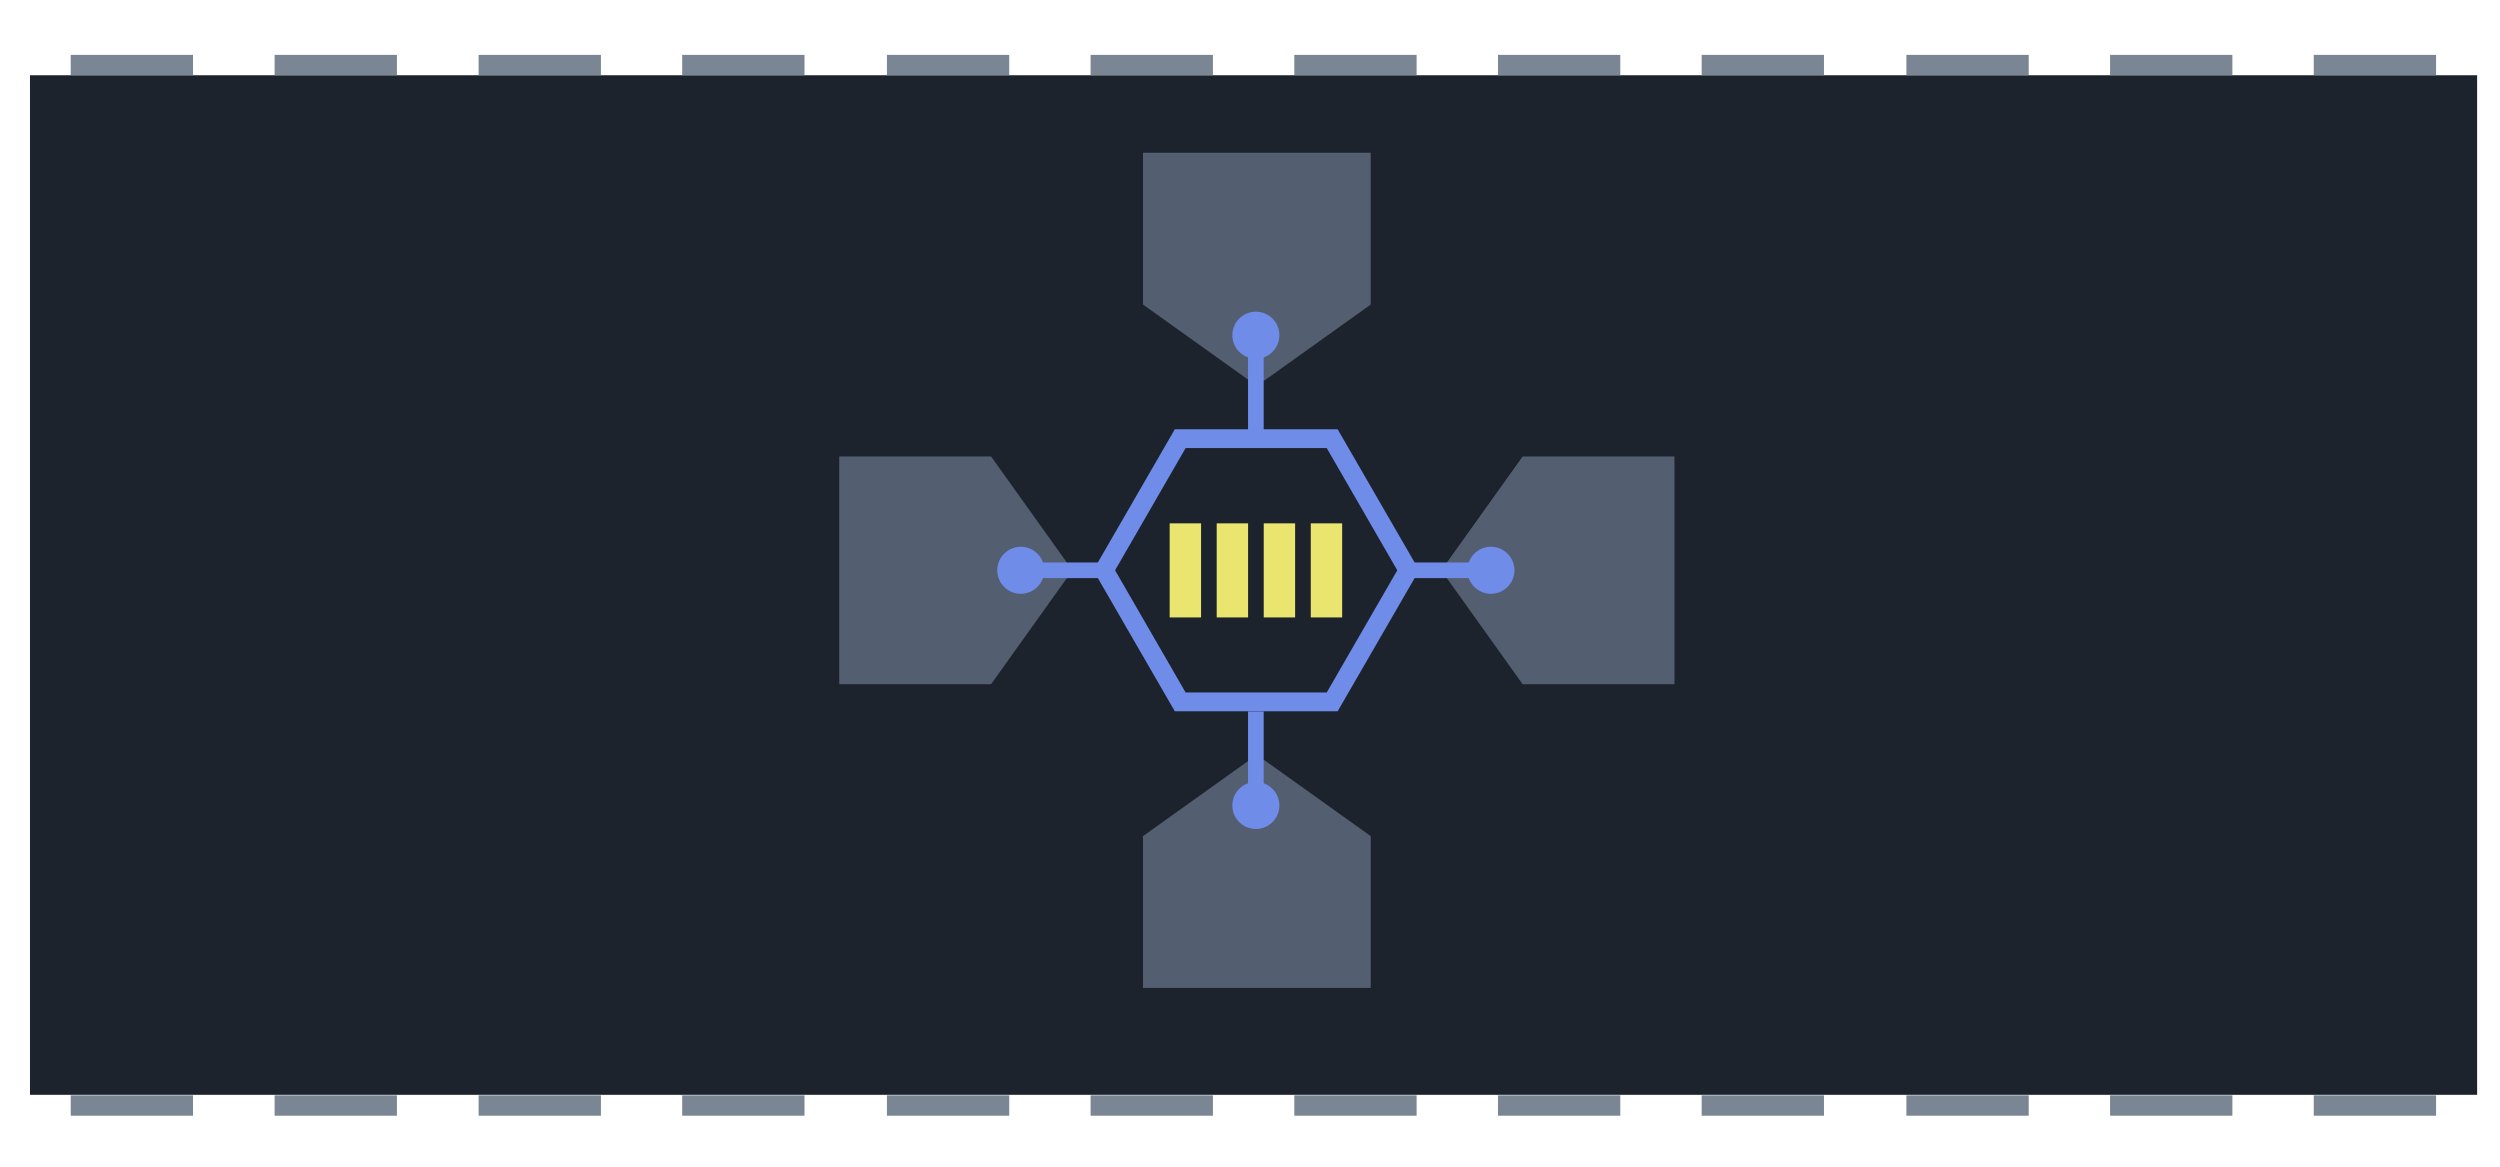 <?xml version="1.0" encoding="UTF-8" standalone="no"?>
<svg
   xmlns:dc="http://purl.org/dc/elements/1.1/"
   xmlns:cc="http://creativecommons.org/ns#"
   xmlns:rdf="http://www.w3.org/1999/02/22-rdf-syntax-ns#"
   xmlns:svg="http://www.w3.org/2000/svg"
   xmlns="http://www.w3.org/2000/svg"
   xmlns:sodipodi="http://sodipodi.sourceforge.net/DTD/sodipodi-0.dtd"
   xmlns:inkscape="http://www.inkscape.org/namespaces/inkscape"
   width="653.63"
   height="305.06"
   version="1.1"
   viewBox="0 0 172.94 80.715"
   id="svg126"
   sodipodi:docname="ic_lecture04.svg"
   inkscape:version="1.0rc1 (09960d6f05, 2020-04-09)">
  <defs
     id="defs130" />
  <sodipodi:namedview
     inkscape:document-rotation="0"
     pagecolor="#ffffff"
     bordercolor="#666666"
     borderopacity="1"
     objecttolerance="10"
     gridtolerance="10"
     guidetolerance="10"
     inkscape:pageopacity="0"
     inkscape:pageshadow="2"
     inkscape:window-width="2560"
     inkscape:window-height="1377"
     id="namedview128"
     showgrid="true"
     inkscape:zoom="1.0212334"
     inkscape:cx="236.9477"
     inkscape:cy="161.22211"
     inkscape:window-x="-8"
     inkscape:window-y="-8"
     inkscape:window-maximized="1"
     inkscape:current-layer="g124">
    <inkscape:grid
       type="xygrid"
       id="grid881" />
  </sodipodi:namedview>
  <g
     transform="matrix(7.263 0 0 7.263 -682.16 -695.34)"
     stroke-width=".138"
     id="g124">
    <rect
       x="94.208"
       y="96.454"
       width="23.308"
       height="9.711"
       fill="#1d232d"
       style="paint-order:normal"
       id="rect4" />
    <g
       fill="#7b8694"
       id="g62">
      <path
         d="m94.596 96.26h1.165v0.194h-1.165z"
         id="path6" />
      <path
         d="m96.538 96.26h1.165v0.194h-1.165z"
         id="path8" />
      <path
         d="m98.481 96.26h1.165v0.194h-1.165z"
         id="path10" />
      <path
         d="m100.42 96.26h1.165v0.194h-1.165z"
         id="path12" />
      <path
         d="m102.37 96.26h1.165v0.194h-1.165z"
         id="path14" />
      <path
         d="m104.31 96.26h1.165v0.194h-1.165z"
         id="path16" />
      <path
         d="m106.25 96.26h1.165v0.194h-1.165z"
         id="path18" />
      <path
         d="m108.19 96.26h1.165v0.194h-1.165z"
         id="path20" />
      <path
         d="m110.13 96.26h1.165v0.194h-1.165z"
         id="path22" />
      <path
         d="m112.08 96.26h1.165v0.194h-1.165z"
         id="path24" />
      <path
         d="m114.02 96.26h1.165v0.194h-1.165z"
         id="path26" />
      <path
         d="m115.96 96.26h1.165v0.194h-1.165z"
         id="path28" />
      <path
         d="m115.96 106.17h1.165v0.194h-1.165z"
         id="path30" />
      <path
         d="m114.02 106.17h1.165v0.194h-1.165z"
         id="path32" />
      <path
         d="m112.08 106.17h1.165v0.194h-1.165z"
         id="path34" />
      <path
         d="m110.13 106.17h1.165v0.194h-1.165z"
         id="path36" />
      <path
         d="m108.19 106.17h1.165v0.194h-1.165z"
         id="path38" />
      <path
         d="m106.25 106.17h1.165v0.194h-1.165z"
         id="path40" />
      <path
         d="m104.31 106.17h1.165v0.194h-1.165z"
         id="path42" />
      <path
         d="m102.37 106.17h1.165v0.194h-1.165z"
         id="path44" />
      <path
         d="m100.42 106.17h1.165v0.194h-1.165z"
         id="path46" />
      <path
         d="m98.481 106.17h1.165v0.194h-1.165z"
         id="path48" />
      <path
         d="m96.538 106.17h1.165v0.194h-1.165z"
         id="path50" />
      <path
         d="m94.596 106.17h1.165v0.194h-1.165z"
         id="path52" />
    </g>
    <path
       sodipodi:nodetypes="cccccccc"
       inkscape:connector-curvature="0"
       id="path5198"
       d="m 104.809,97.192 v 1.446 l 1.012,0.723 h 0.145 l 1.012,-0.723 v -1.446 h -2.17 v 0"
       style="fill:#535e70;fill-opacity:1;stroke:none;stroke-width:0.289;stroke-linecap:square;stroke-miterlimit:40;stroke-dasharray:none;stroke-dashoffset:1.2;stroke-opacity:1" />
    <path
       style="fill:#535e70;fill-opacity:1;stroke:none;stroke-width:0.289;stroke-linecap:square;stroke-miterlimit:40;stroke-dasharray:none;stroke-dashoffset:1.2;stroke-opacity:1"
       d="m 109.871,100.085 h -1.446 l -0.723,1.012 v 0.145 l 0.723,1.012 h 1.446 v -2.17 0"
       id="path5202"
       inkscape:connector-curvature="0"
       sodipodi:nodetypes="cccccccc" />
    <path
       style="fill:#535e70;fill-opacity:1;stroke:none;stroke-width:0.289;stroke-linecap:square;stroke-miterlimit:40;stroke-dasharray:none;stroke-dashoffset:1.2;stroke-opacity:1"
       d="m 106.978,105.147 v -1.446 l -1.012,-0.723 h -0.145 l -1.012,0.723 v 1.446 h 2.17 v 0"
       id="path5204"
       inkscape:connector-curvature="0"
       sodipodi:nodetypes="cccccccc" />
    <path
       sodipodi:nodetypes="cccccccc"
       inkscape:connector-curvature="0"
       id="path5206"
       d="m 101.916,102.254 h 1.446 l 0.723,-1.012 v -0.145 l -0.723,-1.012 h -1.446 v 2.17 0"
       style="fill:#535e70;fill-opacity:1;stroke:none;stroke-width:0.289;stroke-linecap:square;stroke-miterlimit:40;stroke-dasharray:none;stroke-dashoffset:1.2;stroke-opacity:1" />
    <path
       sodipodi:nodetypes="cc"
       inkscape:connector-curvature="0"
       d="m 107.452,101.169 h 0.597"
       style="fill:none;fill-opacity:1;stroke:#6f8ce9;stroke-width:0.149;stroke-linecap:square;stroke-miterlimit:40;stroke-dasharray:none;stroke-dashoffset:1.2;stroke-opacity:1"
       id="path5135" />
    <path
       inkscape:connector-curvature="0"
       d="m 103.72,101.169 h 0.746"
       style="fill:none;fill-opacity:1;stroke:#6f8ce9;stroke-width:0.149;stroke-linecap:square;stroke-miterlimit:40;stroke-dasharray:none;stroke-dashoffset:1.2;stroke-opacity:1"
       id="path5155" />
    <path
       id="path5118-9"
       style="fill:#6f8ce9;fill-opacity:1;stroke:none;stroke-width:0.028;stroke-linecap:square;stroke-miterlimit:40;stroke-dasharray:none;stroke-dashoffset:1.2;stroke-opacity:1"
       inkscape:transform-center-x="-2.3263285e-05"
       inkscape:transform-center-y="-2.5028716e-05"
       d="m 105.112,99.826 -0.776,1.343 0.776,1.343 h 1.551 l 0.776,-1.343 -0.776,-1.343 z m 0.103,0.179 h 1.344 l 0.672,1.164 -0.672,1.164 h -1.344 l -0.672,-1.164 z"
       inkscape:connector-curvature="0" />
    <rect
       y="100.722"
       x="105.511"
       height="0.896"
       width="0.299"
       id="rect5160"
       style="fill:#e9e56f;fill-opacity:1;stroke:none;stroke-width:0.231;stroke-linecap:square;stroke-miterlimit:40;stroke-dasharray:none;stroke-dashoffset:1.2;stroke-opacity:1" />
    <circle
       r="0.224"
       cy="101.169"
       cx="103.645"
       id="path5131"
       style="fill:#6f8ce9;fill-opacity:1;stroke:none;stroke-width:0.448;stroke-linecap:square;stroke-miterlimit:40;stroke-dasharray:none;stroke-dashoffset:1.2;stroke-opacity:1" />
    <rect
       style="fill:#e9e56f;fill-opacity:1;stroke:none;stroke-width:0.231;stroke-linecap:square;stroke-miterlimit:40;stroke-dasharray:none;stroke-dashoffset:1.2;stroke-opacity:1"
       id="rect5170"
       width="0.299"
       height="0.896"
       x="105.959"
       y="100.722" />
    <circle
       style="fill:#6f8ce9;fill-opacity:1;stroke:none;stroke-width:0.448;stroke-linecap:square;stroke-miterlimit:40;stroke-dasharray:none;stroke-dashoffset:1.2;stroke-opacity:1"
       id="circle5133"
       cx="108.123"
       cy="101.169"
       r="0.224" />
    <rect
       y="100.722"
       x="106.407"
       height="0.896"
       width="0.299"
       id="rect5172"
       style="fill:#e9e56f;fill-opacity:1;stroke:none;stroke-width:0.231;stroke-linecap:square;stroke-miterlimit:40;stroke-dasharray:none;stroke-dashoffset:1.2;stroke-opacity:1" />
    <rect
       style="fill:#e9e56f;fill-opacity:1;stroke:none;stroke-width:0.231;stroke-linecap:square;stroke-miterlimit:40;stroke-dasharray:none;stroke-dashoffset:1.2;stroke-opacity:1"
       id="rect5174"
       width="0.299"
       height="0.896"
       x="105.063"
       y="100.722" />
    <path
       id="path918"
       style="fill:none;fill-opacity:1;stroke:#6f8ce9;stroke-width:0.149;stroke-linecap:square;stroke-miterlimit:40;stroke-dasharray:none;stroke-dashoffset:1.2;stroke-opacity:1"
       d="M 105.884,99.821 V 99.005"
       inkscape:connector-curvature="0"
       sodipodi:nodetypes="cc" />
    <path
       id="path920"
       style="fill:none;fill-opacity:1;stroke:#6f8ce9;stroke-width:0.149;stroke-linecap:square;stroke-miterlimit:40;stroke-dasharray:none;stroke-dashoffset:1.2;stroke-opacity:1"
       d="m 105.884,103.334 v -0.746"
       inkscape:connector-curvature="0" />
    <circle
       transform="rotate(-90)"
       style="fill:#6f8ce9;fill-opacity:1;stroke:none;stroke-width:0.448;stroke-linecap:square;stroke-miterlimit:40;stroke-dasharray:none;stroke-dashoffset:1.2;stroke-opacity:1"
       id="circle922"
       cx="-103.409"
       cy="105.884"
       r="0.224" />
    <circle
       transform="rotate(-90)"
       r="0.224"
       cy="105.884"
       cx="-98.93"
       id="circle924"
       style="fill:#6f8ce9;fill-opacity:1;stroke:none;stroke-width:0.448;stroke-linecap:square;stroke-miterlimit:40;stroke-dasharray:none;stroke-dashoffset:1.2;stroke-opacity:1" />
  </g>
</svg>
